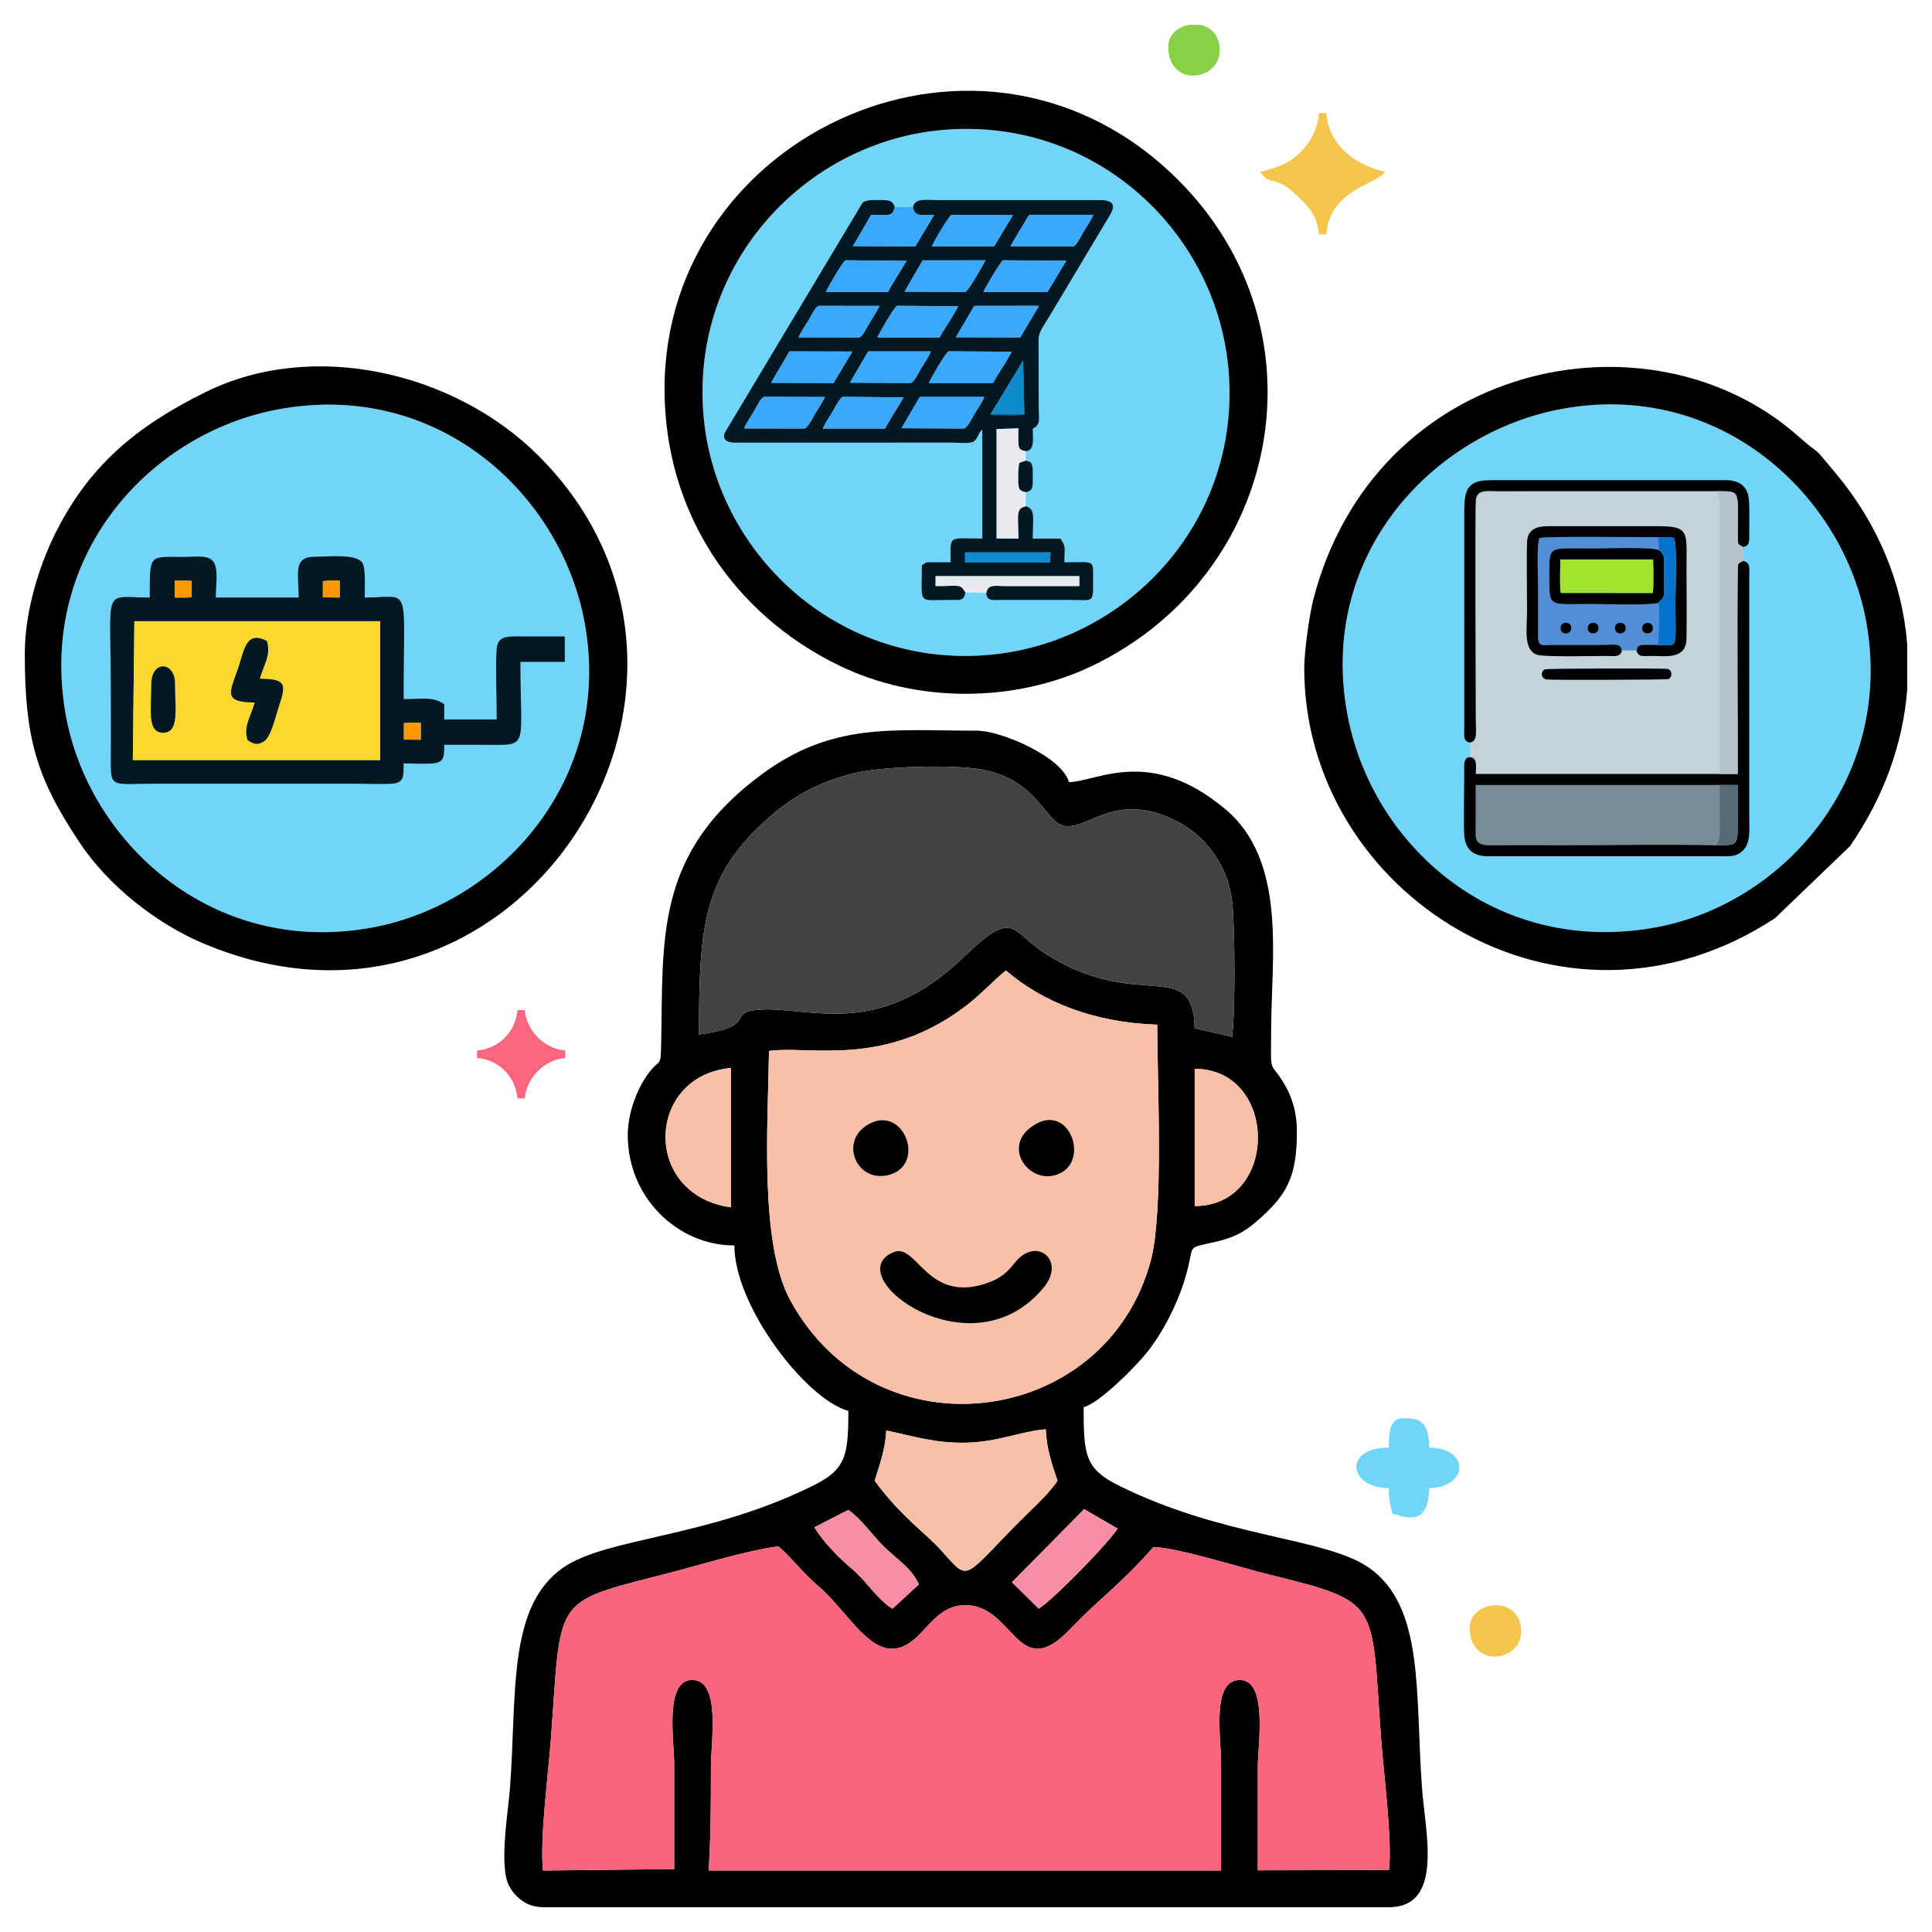 <?xml version="1.0" encoding="UTF-8"?>
<!DOCTYPE svg PUBLIC "-//W3C//DTD SVG 1.1//EN" "http://www.w3.org/Graphics/SVG/1.1/DTD/svg11.dtd">
<!-- Creator: CorelDRAW X7 -->
<svg xmlns="http://www.w3.org/2000/svg" xml:space="preserve" width="550px" height="550px" version="1.1" style="shape-rendering:geometricPrecision; text-rendering:geometricPrecision; image-rendering:optimizeQuality; fill-rule:evenodd; clip-rule:evenodd"
viewBox="0 0 55000 55000"
 xmlns:xlink="http://www.w3.org/1999/xlink">
 <defs>
  <style type="text/css">
   <![CDATA[
    .fil0 {fill:black}
    .fil16 {fill:#051720}
    .fil14 {fill:#0572CD}
    .fil23 {fill:#0B5E8B}
    .fil21 {fill:#0E8ACD}
    .fil22 {fill:#0E8BCE}
    .fil20 {fill:#3BA8FC}
    .fil4 {fill:#404244}
    .fil11 {fill:#518ED6}
    .fil15 {fill:#586B75}
    .fil2 {fill:#70D5F8}
    .fil10 {fill:#798B97}
    .fil8 {fill:#87D147}
    .fil13 {fill:#A1E42E}
    .fil12 {fill:#B6C3CD}
    .fil9 {fill:#C4D2DB}
    .fil19 {fill:#E9E9F0}
    .fil5 {fill:#F5C64C}
    .fil6 {fill:#F88EA5}
    .fil3 {fill:#F8C0A7}
    .fil1 {fill:#FA647D}
    .fil7 {fill:#FC657E}
    .fil17 {fill:#FCD72E}
    .fil18 {fill:#FF9800}
   ]]>
  </style>
 </defs>
 <g id="Layer_x0020_1">
  <g id="_1341906852432">
   <path class="fil0" d="M19193 53209l-3734 41c-99,-860 156,-2818 226,-3771 301,-4042 6,-3839 3265,-4674 964,-247 2268,-658 3212,-784 450,404 622,686 1161,1157 946,826 1618,2338 2656,1529 420,-327 745,-966 1416,-1009 1482,-95 1534,2288 3072,678 886,-927 1347,-1184 2371,-2336 746,33 2387,560 3212,765 3294,818 2978,729 3267,4689 69,947 323,2905 224,3742l-3734 8c0,-999 0,-1963 0,-2927 0,-653 306,-2547 -549,-2490 -770,50 -496,1646 -496,2386 0,1012 0,2024 0,3036l-14589 0c65,-977 65,-1955 65,-2932 0,-750 283,-2438 -496,-2490 -846,-58 -549,1742 -549,2386 0,998 0,1997 0,2996zm11671 -10246l949 551c-209,365 -1780,1982 -2241,2282l-763 -753 2055 -2080zm-6713 22c413,297 657,701 1035,1065 407,392 738,574 975,1051l-754 695c-446,-273 -713,-761 -1151,-1131 -369,-311 -818,-768 -1073,-1186l968 -494zm1081 -2262c758,159 1380,366 2268,348 915,-18 1597,-335 2272,-381 21,577 185,1023 333,1463 -284,426 -824,894 -1211,1289 -1519,1555 -1310,1565 -2111,682 -456,-503 -1122,-937 -1883,-1971 131,-427 300,-869 332,-1430zm-3340 -10804c1120,-165 3277,494 5597,-1277 486,-372 755,-699 1149,-1014 1032,892 2492,1482 4307,1543 -1,1649 188,5338 -188,6728 -1283,4748 -7817,5621 -10264,1108 -870,-1606 -635,-4958 -601,-7088zm12119 507c2386,11 2410,3898 0,3908l0 -3908zm-13205 3943c-2530,-349 -2428,-3740 0,-3966l0 3966zm-907 -4920c0,-2979 100,-4434 1837,-6040 679,-628 1424,-1113 2576,-1396 804,-198 2839,-259 3659,-102 1616,309 1783,1546 2365,1606 700,73 1436,-1010 3169,-138 766,385 1480,1232 1581,2373 69,769 82,3038 -11,3765l-1065 -245c-45,-2071 -1620,-429 -4265,-2134 -988,-637 -851,-1300 -2300,98 -2454,2370 -4381,1417 -5808,1505 -993,60 9,470 -1738,708zm-2028 2866c0,1765 1405,3140 3035,3140 0,1732 2050,4391 3245,4710 0,1303 -80,1669 -1009,2130 -2996,1487 -5846,1468 -7097,2324 -1618,1108 -1324,3643 -1530,6320 -48,626 -319,2206 -19,2753 179,328 500,602 968,602l24073 0c1560,0 1044,-2106 948,-3355 -206,-2677 89,-5212 -1530,-6320 -1251,-856 -4101,-837 -7096,-2324 -977,-484 -1010,-874 -1010,-2235 454,-121 1470,-1144 1797,-1552 477,-596 922,-1468 1146,-2309 212,-794 -34,-652 825,-849 479,-110 787,-266 1123,-552 891,-761 1180,-1273 1180,-2588 0,-568 -153,-1019 -384,-1395 -402,-653 -356,-169 -349,-1535 11,-2047 444,-4774 -1297,-6239 -2148,-1807 -3660,-792 -4459,-774 -192,-717 -1929,-1466 -2617,-1466 -2420,0 -4094,-245 -6103,1224 -3082,2256 -2828,4700 -2889,7682 -15,695 -16,404 -336,815 -306,393 -615,1104 -615,1793z"/>
   <path class="fil1" d="M19193 53209c0,-999 0,-1998 0,-2996 0,-644 -297,-2444 549,-2386 779,52 496,1740 496,2490 0,977 0,1955 -65,2932l14589 0c0,-1012 0,-2024 0,-3036 0,-740 -274,-2336 496,-2386 855,-57 549,1837 549,2490 0,964 0,1928 0,2927l3734 -8c99,-837 -155,-2795 -224,-3742 -289,-3960 27,-3871 -3267,-4689 -825,-205 -2466,-732 -3212,-765 -1024,1152 -1485,1409 -2371,2336 -1538,1610 -1590,-773 -3072,-678 -671,43 -996,682 -1416,1009 -1038,809 -1710,-703 -2656,-1529 -539,-471 -711,-753 -1161,-1157 -944,126 -2248,537 -3212,784 -3259,835 -2964,632 -3265,4674 -70,953 -325,2911 -226,3771l3734 -41z"/>
   <path class="fil2" d="M44441 11645c-3653,683 -6959,4169 -6073,8748 709,3661 4156,6783 8661,6027 3669,-616 6874,-4187 6111,-8651 -625,-3655 -4176,-6969 -8699,-6124z"/>
   <path class="fil2" d="M7926 11652c-3643,673 -6827,4122 -6068,8621 621,3681 4186,6981 8754,6129 3601,-672 6842,-4174 6036,-8653 -661,-3670 -4169,-6937 -8722,-6097z"/>
   <path class="fil3" d="M28141 36512c713,-260 689,-696 1128,-861 513,-194 947,378 459,982 -2055,2547 -5900,-327 -4287,-988 673,-275 949,1503 2700,867zm1372 -4527c928,-497 1455,967 717,1389 -868,497 -1844,-785 -717,-1389zm-4727 -12c960,-463 1548,1145 573,1459 -974,314 -1531,-996 -573,-1459zm-2894 -2054c-34,2130 -269,5482 601,7088 2447,4513 8981,3640 10264,-1108 376,-1390 187,-5079 188,-6728 -1815,-61 -3275,-651 -4307,-1543 -394,315 -663,642 -1149,1014 -2320,1771 -4477,1112 -5597,1277z"/>
   <path class="fil2" d="M20025 11800c319,3899 3756,7191 8066,6849 3928,-312 7227,-3737 6887,-8068 -308,-3932 -3747,-7229 -8081,-6887 -3927,309 -7227,3770 -6872,8106z"/>
   <path class="fil4" d="M19899 29449c1747,-238 745,-648 1738,-708 1427,-88 3354,865 5808,-1505 1449,-1398 1312,-735 2300,-98 2645,1705 4220,63 4265,2134l1065 245c93,-727 80,-2996 11,-3765 -101,-1141 -815,-1988 -1581,-2373 -1733,-872 -2469,211 -3169,138 -582,-60 -749,-1297 -2365,-1606 -820,-157 -2855,-96 -3659,102 -1152,283 -1897,768 -2576,1396 -1737,1606 -1837,3061 -1837,6040z"/>
   <path class="fil0" d="M20025 11800c-355,-4336 2945,-7797 6872,-8106 4334,-342 7773,2955 8081,6887 340,4331 -2959,7756 -6887,8068 -4310,342 -7747,-2950 -8066,-6849zm-1107 -732c0,3499 1941,6412 4987,7886 2210,1070 4990,1056 7190,0 5404,-2594 6726,-9550 2450,-13826 -5527,-5527 -14627,-1366 -14627,5940z"/>
   <path class="fil0" d="M7926 11652c4553,-840 8061,2427 8722,6097 806,4479 -2435,7981 -6036,8653 -4568,852 -8133,-2448 -8754,-6129 -759,-4499 2425,-7948 6068,-8621zm-7220 6952c0,2409 327,3547 1588,5423 797,1185 2147,2256 3464,2817 8969,3821 16089,-7353 9575,-13867 -2371,-2371 -6409,-3343 -9500,-1806 -1950,969 -3318,2087 -4292,4081 -405,829 -835,2118 -835,3352z"/>
   <path class="fil0" d="M44441 11645c4523,-845 8074,2469 8699,6124 763,4464 -2442,8035 -6111,8651 -4505,756 -7952,-2366 -8661,-6027 -886,-4579 2420,-8065 6073,-8748zm9853 6692l0 1296c-119,1534 -665,3061 -1630,4457l-2136 2051c-6079,3986 -13399,-685 -13399,-7119 0,-463 144,-1509 255,-1943 1743,-6782 9547,-8409 13794,-4674 817,718 305,144 1056,1037 1240,1477 1924,3168 2060,4895z"/>
   <path class="fil3" d="M24900 42153c761,1034 1427,1468 1883,1971 801,883 592,873 2111,-682 387,-395 927,-863 1211,-1289 -148,-440 -312,-886 -333,-1463 -675,46 -1357,363 -2272,381 -888,18 -1510,-189 -2268,-348 -32,561 -201,1003 -332,1430z"/>
   <path class="fil3" d="M20806 34369l0 -3966c-2428,226 -2530,3617 0,3966z"/>
   <path class="fil3" d="M34011 34334c2410,-10 2386,-3897 0,-3908l0 3908z"/>
   <path class="fil0" d="M25441 35645c-1613,661 2232,3535 4287,988 488,-604 54,-1176 -459,-982 -439,165 -415,601 -1128,861 -1751,636 -2027,-1142 -2700,-867z"/>
   <path class="fil2" d="M39537 41211c-1313,0 -1145,1152 0,1152 0,413 33,424 104,732 372,87 1022,392 1047,-732 1132,-26 1151,-1152 0,-1152 -17,-767 -278,-837 -733,-837 -404,0 -418,423 -418,837z"/>
   <path class="fil5" d="M35873 4892c332,453 379,52 1025,650 322,298 605,588 650,1130l209 0c108,-1289 1384,-1383 1675,-1780 -843,-196 -1596,-734 -1675,-1674l-209 0c-41,495 -262,848 -544,1130 -300,299 -670,437 -1131,544z"/>
   <path class="fil6" d="M28809 45043l763 753c461,-300 2032,-1917 2241,-2282l-949 -551 -2055 2080z"/>
   <path class="fil6" d="M23183 43479c255,418 704,875 1073,1186 438,370 705,858 1151,1131l754 -695c-237,-477 -568,-659 -975,-1051 -378,-364 -622,-768 -1035,-1065l-968 494z"/>
   <path class="fil7" d="M13580 29907l0 210c617,51 1099,533 1151,1151l209 0c49,-590 562,-1102 1152,-1151l0 -210c-590,-49 -1103,-561 -1152,-1151l-209 0c-52,618 -534,1100 -1151,1151z"/>
   <path class="fil0" d="M29513 31985c-1127,604 -151,1886 717,1389 738,-422 211,-1886 -717,-1389z"/>
   <path class="fil0" d="M24786 31973c-958,463 -401,1773 573,1459 975,-314 387,-1922 -573,-1459z"/>
   <path class="fil5" d="M41839 46340c0,1161 1466,988 1466,105 0,-1056 -1466,-902 -1466,-105z"/>
   <path class="fil8" d="M33257 1334c0,1160 1465,988 1465,104 0,-445 -261,-675 -563,-732l-312 0c-313,57 -590,281 -590,628z"/>
   <g>
    <path class="fil9" d="M43978 19056c52,-29 3419,-33 3496,-12 143,39 136,238 19,288 -46,20 -3388,31 -3475,10 -141,-35 -173,-212 -40,-286zm2618 -516c-52,-36 -65,-27 -186,-26 -70,1 -139,1 -215,-2l-33 51c-81,156 -220,110 -421,110 -351,0 -1828,40 -2012,-43 -364,-167 -257,-722 -257,-1238 0,-312 -17,-1842 4,-2016 46,-372 377,-397 634,-397l3053 0c948,0 847,153 847,1179 0,673 12,1358 0,2029 -11,602 -610,485 -1036,486 -176,0 -333,40 -378,-133zm-4744 2597l0 419c221,30 159,273 159,478l6943 0 0 -7151c0,-312 45,-672 -85,-900l-6223 1c-299,0 -599,-62 -632,250 -28,254 -3,5512 -3,6190 0,373 65,675 -159,713z"/>
    <path class="fil10" d="M48866 24064c129,-241 86,-499 86,-818 0,-299 0,-598 0,-898l-6941 -1c0,356 0,711 0,1067 0,455 -78,650 426,648 711,-3 1422,0 2133,0 1423,0 2877,-29 4296,2z"/>
    <path class="fil0" d="M48952 22348l519 -1c0,391 0,781 0,1171 0,589 -53,532 -605,546 -1419,-31 -2873,-2 -4296,-2 -711,0 -1422,-3 -2133,0 -504,2 -426,-193 -426,-648 0,-356 0,-711 0,-1067l6941 1zm216 2028l-6813 0c-382,-4 -613,-157 -666,-549 -31,-233 -4,-1433 -5,-1835 0,-208 -35,-432 168,-436 221,30 159,273 159,478l6943 0 517 0c0,-1905 -22,-3934 -1,-5835 2,-197 32,-158 149,-229 224,42 178,208 178,460l0 6775c0,457 51,803 -203,1030 -116,103 -225,138 -426,141z"/>
    <path class="fil11" d="M46750 17915c-36,-217 279,-249 305,-59 29,211 -275,237 -305,59zm-774 0c-37,-221 278,-253 304,-58 29,209 -275,237 -304,58zm-775 0c-36,-223 278,-251 305,-58 29,208 -276,237 -305,58zm-774 0c-36,-225 277,-251 305,-58 29,207 -276,238 -305,58zm1735 648l33 -51c76,3 145,3 215,2 121,-1 134,-10 186,26 1,-137 54,-177 190,-181 131,-4 274,0 406,1 31,-138 57,-1084 15,-1198 -310,80 -1512,32 -1926,32 -1193,0 -1175,119 -1175,-785 0,-908 -41,-795 1175,-795 363,0 1710,-50 1942,44 -10,-148 0,-229 -30,-366 -460,3 -3158,-32 -3364,24 -91,160 -44,1088 -44,1365 0,474 3,949 0,1423 -2,333 132,256 450,256l1422 0c244,0 536,-75 505,203z"/>
    <path class="fil0" d="M41852 21137c224,-38 159,-340 159,-713 0,-678 -25,-5936 3,-6190 33,-312 333,-250 632,-250l6223 -1c696,5 602,-40 602,1172 -1,407 -8,311 151,418 190,-38 176,-158 175,-376 -1,-238 19,-898 -25,-1083 -76,-318 -293,-417 -566,-444l-663 0 -6128 0c-693,0 -731,345 -731,941l0 6126c0,214 -33,375 168,400z"/>
    <path class="fil0" d="M46162 18563c31,-278 -261,-203 -505,-203l-1422 0c-318,0 -452,77 -450,-256 3,-474 0,-949 0,-1423 0,-277 -47,-1205 44,-1365 206,-56 2904,-21 3364,-24 152,2 327,-12 460,24 99,176 43,1440 43,1762 0,1499 98,1278 -504,1282 -132,-1 -275,-5 -406,-1 -136,4 -189,44 -190,181 45,173 202,133 378,133 426,-1 1025,116 1036,-486 12,-671 0,-1356 0,-2029 0,-1026 101,-1179 -847,-1179l-3053 0c-257,0 -588,25 -634,397 -21,174 -4,1704 -4,2016 0,516 -107,1071 257,1238 184,83 1661,43 2012,43 201,0 340,46 421,-110z"/>
    <path class="fil12" d="M48954 22034l517 0c0,-1905 -22,-3934 -1,-5835 2,-197 32,-158 149,-229l3 -397c-159,-107 -152,-11 -151,-418 0,-1212 94,-1167 -602,-1172 130,228 85,588 85,900l0 7151z"/>
    <path class="fil0" d="M44433 16880c-35,-121 -17,-782 -9,-953l2637 0c4,169 22,834 -13,954l-2615 -1zm2774 282c76,-80 151,-110 167,-271l2 -922c-5,-165 -47,-228 -153,-311 -232,-94 -1579,-44 -1942,-44 -1216,0 -1175,-113 -1175,795 0,904 -18,785 1175,785 414,0 1616,48 1926,-32z"/>
    <path class="fil13" d="M44433 16880l2615 1c35,-120 17,-785 13,-954l-2637 0c-8,171 -26,832 9,953z"/>
    <path class="fil14" d="M47223 15658c106,83 148,146 153,311l-2 922c-16,161 -91,191 -167,271 42,114 16,1060 -15,1198 602,-4 504,217 504,-1282 0,-322 56,-1586 -43,-1762 -133,-36 -308,-22 -460,-24 30,137 20,218 30,366z"/>
    <path class="fil0" d="M43978 19056c-133,74 -101,251 40,286 87,21 3429,10 3475,-10 117,-50 124,-249 -19,-288 -77,-21 -3444,-17 -3496,12z"/>
    <path class="fil15" d="M48866 24064c552,-14 605,43 605,-546 0,-390 0,-780 0,-1171l-519 1c0,300 0,599 0,898 0,319 43,577 -86,818z"/>
    <path class="fil0" d="M45976 17915c29,179 333,151 304,-58 -26,-195 -341,-163 -304,58z"/>
    <path class="fil0" d="M45201 17915c29,179 334,150 305,-58 -27,-193 -341,-165 -305,58z"/>
    <path class="fil0" d="M44427 17915c29,180 334,149 305,-58 -28,-193 -341,-167 -305,58z"/>
    <path class="fil0" d="M46750 17915c30,178 334,152 305,-59 -26,-190 -341,-158 -305,59z"/>
   </g>
   <g>
    <path class="fil16" d="M3825 17685l6943 0 55 0 0 3952 -7042 0 44 -3952zm7673 2899l185 -9 297 1 0 482 -482 -3 0 -471zm-2307 -4041l179 -17 303 3 0 482 -482 -6 0 -462zm-4215 -14l299 0 183 8 0 465 -183 11 -299 -2 0 -482zm11103 1589l-1362 -1c-360,-2 -563,36 -580,384 -32,617 4,1348 4,1979l-1494 0 0 -433c-332,-223 -577,-145 -1157,-145 0,-3364 236,-2891 -1108,-2891 0,-268 29,-787 -51,-961 -131,-284 -869,-210 -1398,-199 -597,11 -430,497 -430,1160l-2361 0c0,-279 73,-755 -38,-974 -131,-260 -504,-182 -877,-182 -994,0 -964,-105 -964,1156 -1369,0 -1108,-395 -1108,2698 0,642 4,1286 0,1928 -6,817 30,674 1253,674l5733 0c313,0 659,15 967,3 395,-15 382,-186 382,-581 249,0 583,19 821,1 332,-25 336,-182 336,-531 369,0 739,0 1108,0 1337,0 1060,179 1060,-2361l1264 0 0 -724z"/>
    <path class="fil17" d="M4308 19468c0,-668 674,-656 674,0 0,681 129,1390 -333,1391 -473,2 -341,-667 -341,-1391zm2944 532c-901,-10 -720,-272 -478,-960 179,-510 216,-1109 823,-792 125,391 -93,689 -200,1072 691,19 776,102 553,752 -107,313 -229,923 -455,1046 -210,117 -292,38 -445,-45 -128,-408 96,-673 202,-1073zm-3471 1637l7042 0 0 -3952 -55 0 -6943 0 -44 3952z"/>
    <path class="fil16" d="M7252 20000c-106,400 -330,665 -202,1073 153,83 235,162 445,45 226,-123 348,-733 455,-1046 223,-650 138,-733 -553,-752 107,-383 325,-681 200,-1072 -607,-317 -644,282 -823,792 -242,688 -423,950 478,960z"/>
    <path class="fil16" d="M4308 19468c0,724 -132,1393 341,1391 462,-1 333,-710 333,-1391 0,-656 -674,-668 -674,0z"/>
    <polygon class="fil18" points="11498,21055 11980,21058 11980,20576 11683,20575 11498,20584 "/>
    <polygon class="fil18" points="4976,17011 5275,17013 5458,17002 5458,16537 5275,16529 4976,16529 "/>
    <polygon class="fil18" points="9191,17005 9673,17011 9673,16529 9370,16526 9191,16543 "/>
   </g>
   <g>
    <path class="fil16" d="M27473 15726l2434 0 -19 282 -2415 0 0 -282zm1654 -5465l35 1537c-143,38 -545,16 -748,18 -116,1 -131,11 -212,-25l925 -1530zm-2943 1038l1837 0c-50,137 -201,356 -280,487 -99,166 -203,413 -313,413l-1764 -9 520 -891zm-2757 900c43,-124 190,-341 264,-463 66,-109 198,-391 300,-439l1733 15c-160,285 -376,596 -527,887l-1770 0zm-2245 -3c49,-129 198,-348 272,-472 88,-148 214,-427 311,-427l1717 4c-55,134 -202,350 -280,481 -88,147 -209,417 -310,417l-1710 -3zm1292 -2194l1792 5 -535 896 -1780 -5 523 -896zm3971 901c46,-123 468,-850 560,-902l1792 12c-136,284 -371,603 -527,890l-1825 0zm-1728 -901l1783 1c-50,141 -199,355 -279,488 -105,174 -202,412 -315,412l-1711 -8 522 -893zm3019 -1294l114 -2 1606 -1 123 5 -537 897 -1830 -6 524 -893zm-2758 899c26,-78 483,-883 562,-902l1736 12c-137,285 -371,602 -528,890l-1770 0zm-2245 -4c64,-146 184,-330 272,-469 99,-154 215,-428 310,-428l1718 2c-48,129 -204,359 -279,485 -97,162 -205,414 -312,414l-1709 -4zm3535 -2192l1783 -1c-56,129 -477,864 -567,901l-1735 -8 519 -892zm1728 900c44,-111 480,-852 558,-902l1801 14 -534 889 -1825 -1zm-4485 0c27,-75 484,-884 564,-902l1733 16c-161,280 -379,599 -527,886l-1770 0zm5263 -1295c29,-101 316,-552 402,-697 26,-45 37,-77 72,-125 79,-107 6,-42 95,-80l1781 0c-65,156 -180,322 -271,473 -57,96 -195,388 -295,429l-1784 0zm-2245 -1c44,-121 469,-850 561,-901l1744 13 -534 889 -1771 -1zm955 9851c-164,-253 -122,-182 -850,-182l0 -282 4092 0 0 282 -2115 0c-286,0 -485,-65 -534,197 15,240 177,198 421,197l1944 0c718,0 675,115 676,-591 1,-572 52,-479 -817,-479 0,-447 51,-432 -113,-676l-788 0c0,-608 85,-842 -198,-920 -299,62 -211,269 -211,920l-620 -4 0 -3114 620 -19c0,136 -9,298 0,428 11,167 57,195 211,222 262,-29 198,-340 198,-640 236,-126 169,-224 169,-733l-2 -1833c4,-196 177,-416 303,-627 461,-773 907,-1517 1370,-2292 118,-198 218,-366 338,-563 163,-267 178,-458 -261,-461l-4594 1c-367,0 -671,-69 -732,197 32,300 303,217 603,226l-539 896 -1775 -9 521 -892c515,-5 601,69 672,-221 -75,-169 -107,-199 -382,-198 -205,1 -434,-22 -540,82l-3916 6539c-79,199 66,283 284,284l6171 -2c164,0 466,36 602,-18 131,-51 156,-264 271,-348 0,6303 0,172 0,3099 -987,0 -902,-124 -902,676 -150,0 -300,0 -451,-1 -246,-2 -214,-16 -366,85 0,1164 -142,981 818,986 274,2 376,33 422,-212z"/>
    <path class="fil19" d="M29202 14412l0 -405c-199,-27 -213,-129 -212,-337 0,-166 -7,-351 35,-494l177 -60 0 -271c-154,-27 -200,-55 -211,-222 -9,-130 0,-292 0,-428l-620 19 0 3114 620 4c0,-651 -88,-858 211,-920z"/>
    <path class="fil20" d="M25991 5894l-518 0c-71,290 -157,216 -672,221l-521 892 1775 9 539 -896c-300,-9 -571,74 -603,-226z"/>
    <path class="fil20" d="M28774 7016l1784 0c100,-41 238,-333 295,-429 91,-151 206,-317 271,-473l-1781 0c-89,38 -16,-27 -95,80 -35,48 -46,80 -72,125 -86,145 -373,596 -402,697z"/>
    <path class="fil20" d="M25664 12190l1764 9c110,0 214,-247 313,-413 79,-131 230,-350 280,-487l-1837 0 -520 891z"/>
    <polygon class="fil20" points="27212,9601 29042,9607 29579,8710 29456,8705 27850,8706 27736,8708 "/>
    <path class="fil20" d="M26445 10903l1825 0c156,-287 391,-606 527,-890l-1792 -12c-92,52 -514,779 -560,902z"/>
    <path class="fil20" d="M27996 8311l1825 1 534 -889 -1801 -14c-78,50 -514,791 -558,902z"/>
    <path class="fil20" d="M24195 10895l1711 8c113,0 210,-238 315,-412 80,-133 229,-347 279,-488l-1783 -1 -522 893z"/>
    <path class="fil20" d="M22733 9603l1709 4c107,0 215,-252 312,-414 75,-126 231,-356 279,-485l-1718 -2c-95,0 -211,274 -310,428 -88,139 -208,323 -272,469z"/>
    <path class="fil20" d="M21182 12196l1710 3c101,0 222,-270 310,-417 78,-131 225,-347 280,-481l-1717 -4c-97,0 -223,279 -311,427 -74,124 -223,343 -272,472z"/>
    <polygon class="fil20" points="21951,10898 23731,10903 24266,10007 22474,10002 "/>
    <path class="fil20" d="M25749 8303l1735 8c90,-37 511,-772 567,-901l-1783 1 -519 892z"/>
    <path class="fil20" d="M24978 9607l1770 0c157,-288 391,-605 528,-890l-1736 -12c-79,19 -536,824 -562,902z"/>
    <path class="fil20" d="M26529 7015l1771 1 534 -889 -1744 -13c-92,51 -517,780 -561,901z"/>
    <path class="fil20" d="M23427 12199l1770 0c151,-291 367,-602 527,-887l-1733 -15c-102,48 -234,330 -300,439 -74,122 -221,339 -264,463z"/>
    <path class="fil20" d="M23511 8311l1770 0c148,-287 366,-606 527,-886l-1733 -16c-80,18 -537,827 -564,902z"/>
    <path class="fil19" d="M27484 16866l593 15c49,-262 248,-197 534,-197l2115 0 0 -282 -4092 0 0 282c728,0 686,-71 850,182z"/>
    <polygon class="fil21" points="28202,11791 29137,11791 29127,10261 "/>
    <polygon class="fil22" points="27473,16008 29888,16008 29907,15726 27473,15726 "/>
    <path class="fil16" d="M29202 14007c225,-17 198,-215 198,-450 0,-97 9,-209 -15,-295 -38,-135 -80,-117 -183,-146l-177 60c-42,143 -35,328 -35,494 -1,208 13,310 212,337z"/>
    <path class="fil23" d="M28202 11791c81,36 96,26 212,25 203,-2 605,20 748,-18l-35 -1537 10 1530 -935 0z"/>
   </g>
  </g>
 </g>
</svg>
